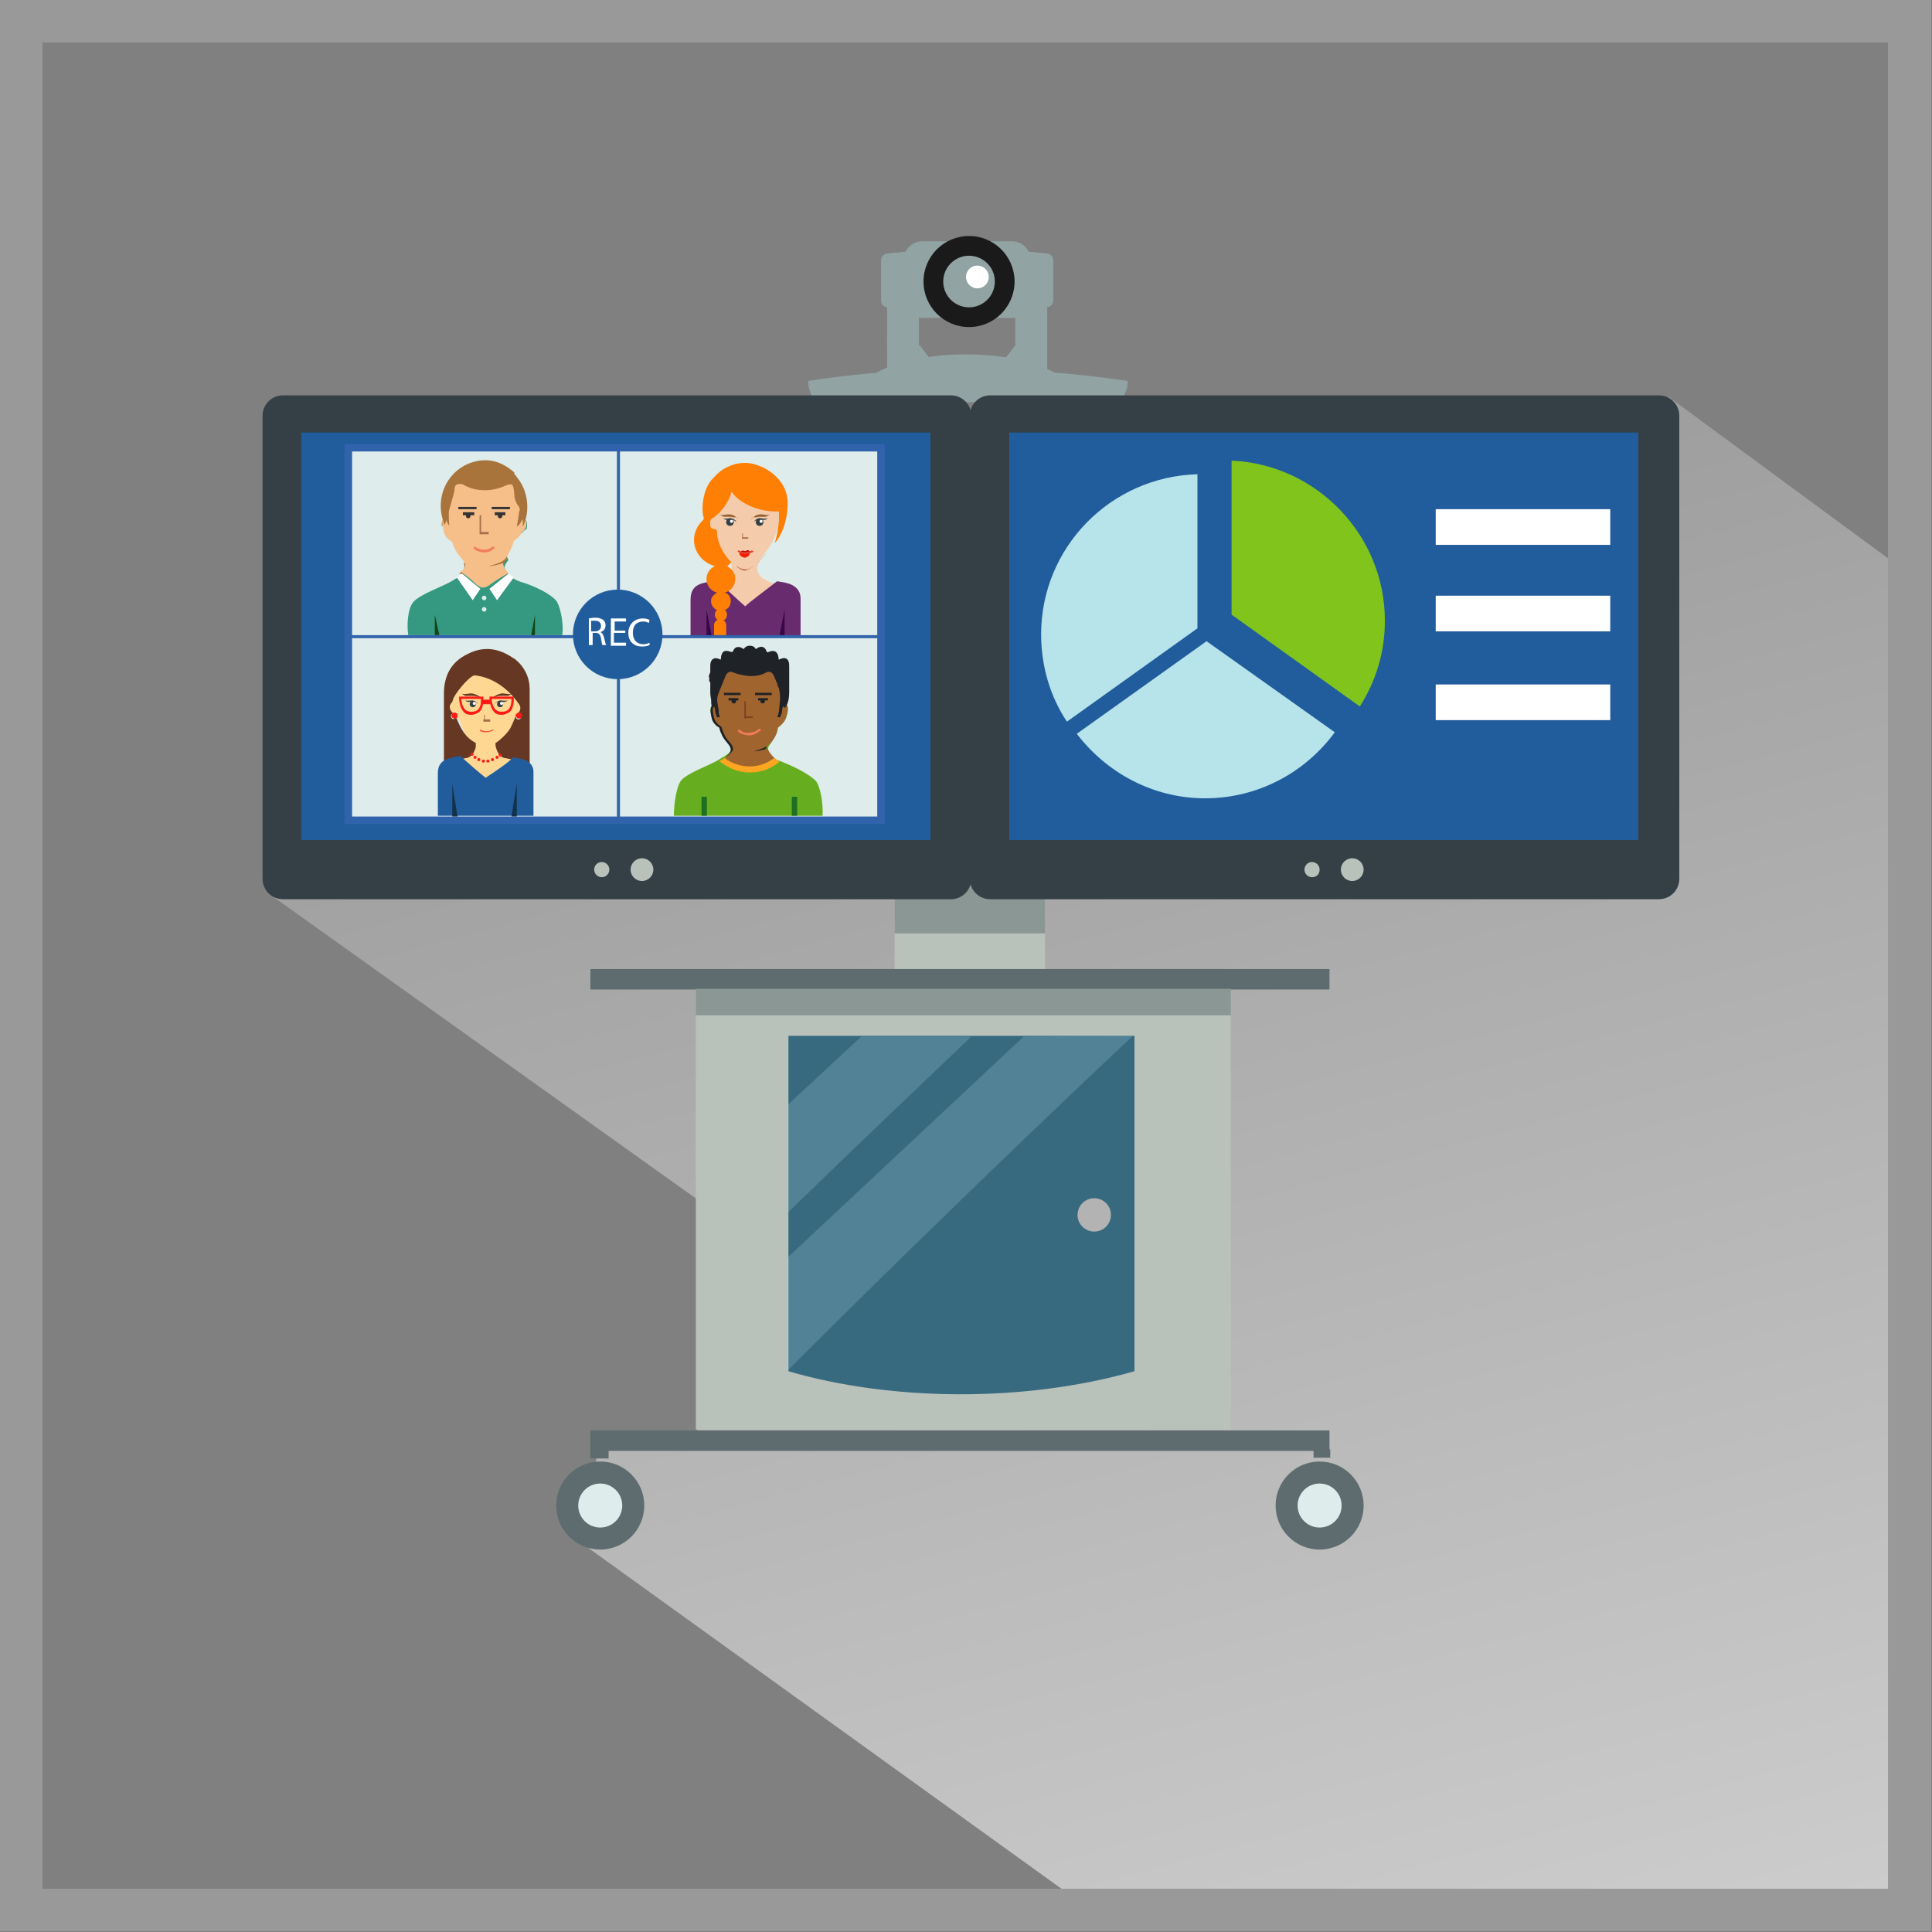 <?xml version="1.0" encoding="utf-8"?>
<!-- Generator: Adobe Illustrator 19.0.1, SVG Export Plug-In . SVG Version: 6.00 Build 0)  -->
<svg version="1.1" id="Layer_1" xmlns="http://www.w3.org/2000/svg" xmlns:xlink="http://www.w3.org/1999/xlink" x="0px" y="0px"
	 viewBox="-306.3 153.7 254.6 254.6" style="enable-background:new -306.3 153.7 254.6 254.6;" xml:space="preserve">
<rect x="-306.3" y="153.7" width="254.6" height="254.6" fill="#808080" stroke="none"/>
<style type="text/css">
	.st0{fill:#91A3A3;}
	.st1{fill:#1A1A1A;}
	.st2{fill:#FFFFFF;}
	.st3{opacity:0.6;fill:url(#SVGID_1_);enable-background:new    ;}
	.st4{fill:#999999;}
	.st5{fill:#B8C2BB;}
	.st6{opacity:0.5;fill:#5E6C6F;enable-background:new    ;}
	.st7{fill:#343F46;}
	.st8{fill:#5E6C6F;}
	.st9{fill:#386A7F;}
	.st10{fill:#DEECEB;}
	.st11{fill:#215D9D;}
	.st12{fill:#B3B3B3;}
	.st13{opacity:0.2;fill:#B4E3EE;enable-background:new    ;}
	.st14{fill:#80C41C;}
	.st15{fill:#B6E4EA;}
	.st16{fill:#DEECEB;stroke:#3063AB;stroke-width:0.992;stroke-miterlimit:10;}
	.st17{fill:#3163AB;}
	.st18{fill:#66AE1F;}
	.st19{fill:#1F2226;}
	.st20{fill:#A0642F;}
	.st21{fill:none;}
	.st22{fill:#F37B59;}
	.st23{fill:#7C411E;}
	.st24{fill:none;stroke:#1F6F22;stroke-width:0.709;stroke-miterlimit:10;}
	.st25{fill:#FEA621;}
	.st26{fill:#FED793;}
	.st27{fill:#F25738;}
	.st28{fill:#663823;}
	.st29{fill:#A86F4A;}
	.st30{fill:#FD1A16;}
	.st31{fill:#123249;}
	.st32{fill:#349980;}
	.st33{fill:#A8743C;}
	.st34{fill:#F6BE89;}
	.st35{fill:#333333;}
	.st36{fill:#144515;}
	.st37{fill:#F5CCAB;}
	.st38{fill:#F02005;}
	.st39{fill:#B70401;}
	.st40{fill:#682B6E;}
	.st41{fill:#FE7F03;}
	.st42{fill:#E44230;}
	.st43{fill:#956232;}
	.st44{fill:#390648;}
	.st45{fill:#BD6245;}
</style>
<g>
	<rect x="-189.4" y="193.4" class="st0" width="4.2" height="5.8"/>
	<polygon class="st0" points="-185.1,199.2 -182.5,202.6 -189.4,202.6 -189.4,198.5 	"/>
	<rect x="-172.5" y="193.4" class="st0" width="4.2" height="5.8"/>
	<polygon class="st0" points="-172.5,199.2 -175.1,202.6 -168.3,202.6 -168.3,198.5 	"/>
	<path class="st0" d="M-166.4,203.5c-2.2-1.9-7.1-3.1-12.7-3.1s-10.5,1.3-12.7,3.1H-166.4z"/>
	<path class="st0" d="M-158.9,206.7h-39.8c0,0-1.1-1.1-1.1-2.8c13.5-2.1,28-2.1,42.1,0C-157.6,205.6-158.9,206.7-158.9,206.7z"/>
	<path class="st0" d="M-182.4,193.3c0,0.5-0.4,1.5-0.9,1.5l-6-0.6c-0.5,0-0.9-0.4-0.9-0.9V188c0-0.5,0.4-0.9,0.9-0.9l6-0.6
		c0.5,0,0.9,1,0.9,1.5V193.3z"/>
	<path class="st0" d="M-175.3,193.3c0,0.5,0.4,1.5,0.9,1.5l6-0.6c0.5,0,0.9-0.4,0.9-0.9V188c0-0.5-0.4-0.9-0.9-0.9l-6-0.6
		c-0.5,0-0.9,1-0.9,1.5V193.3z"/>
	<path class="st0" d="M-187.2,193.2c0,1.3,1.1,2.4,2.4,2.4h11.9c1.3,0,2.4-1.1,2.4-2.4v-5.3c0-1.3-1.1-2.4-2.4-2.4h-11.9
		c-1.3,0-2.4,1.1-2.4,2.4V193.2z"/>
	<circle class="st1" cx="-178.6" cy="190.8" r="6"/>
	<circle class="st0" cx="-178.6" cy="190.8" r="3.4"/>
	<circle class="st2" cx="-177.5" cy="190.2" r="1.5"/>
</g>
<linearGradient id="SVGID_1_" gradientUnits="userSpaceOnUse" x1="-118.315" y1="144.597" x2="-169.528" y2="335.726" gradientTransform="matrix(1 0 0 -1 0 564)">
	<stop  offset="0" style="stop-color:#FFFFFF"/>
	<stop  offset="0.994" style="stop-color:#B3B3B3"/>
</linearGradient>
<polygon class="st3" points="-270.4,271.8 -214.5,311.7 -214.4,343.1 -227.4,344.5 -230,356.8 -166,402.9 -57.1,403 -57.2,227.5 
	-86.4,206 -91.2,270.6 -205.5,269.3 "/>
<g>
	<path class="st4" d="M-51.8,408.2h-254.6V153.7h254.6V408.2z M-300.7,402.6h243.2V159.3h-243.2V402.6z"/>
</g>
<rect x="-188.4" y="269.3" class="st5" width="19.8" height="12.2"/>
<rect x="-188.4" y="266.6" class="st6" width="19.8" height="10.1"/>
<path class="st7" d="M-85,269.5c0,1.5-1.2,2.7-2.7,2.7h-88.1c-1.5,0-2.7-1.2-2.7-2.7v-61c0-1.5,1.2-2.7,2.7-2.7h88.1
	c1.5,0,2.7,1.2,2.7,2.7L-85,269.5L-85,269.5z"/>
<circle class="st5" cx="-128.1" cy="268.3" r="1.5"/>
<path class="st5" d="M-134.4,268.3c0,0.6,0.5,1,1,1c0.6,0,1-0.4,1-1c0-0.6-0.5-1-1-1C-134,267.3-134.4,267.8-134.4,268.3z"/>
<path class="st7" d="M-178.3,269.5c0,1.5-1.2,2.7-2.7,2.7h-88c-1.5,0-2.7-1.2-2.7-2.7v-61c0-1.5,1.2-2.7,2.7-2.7h88
	c1.5,0,2.7,1.2,2.7,2.7V269.5z"/>
<rect x="-228.5" y="281.4" class="st8" width="97.4" height="2.7"/>
<rect x="-228.5" y="342.2" class="st8" width="97.4" height="2.7"/>
<rect x="-214.6" y="284" class="st5" width="70.5" height="58.1"/>
<rect x="-214.6" y="283.9" class="st6" width="70.5" height="3.6"/>
<path class="st9" d="M-156.8,334.4c-14.7,4.2-32.3,3.9-45.6,0c0-16.2,0-44.2,0-44.2h45.6C-156.8,290.3-156.8,315.4-156.8,334.4z"/>
<circle class="st5" cx="-221.7" cy="268.3" r="1.5"/>
<circle class="st5" cx="-227" cy="268.3" r="1"/>
<circle class="st8" cx="-227.2" cy="352.1" r="5.8"/>
<circle class="st10" cx="-227.2" cy="352.1" r="2.9"/>
<rect x="-266.6" y="210.7" class="st11" width="82.9" height="53.7"/>
<rect x="-173.3" y="210.7" class="st11" width="82.9" height="53.7"/>
<rect x="-228.5" y="344.8" class="st8" width="2.4" height="1.1"/>
<circle class="st8" cx="-132.4" cy="352.1" r="5.8"/>
<circle class="st10" cx="-132.4" cy="352.1" r="2.9"/>
<rect x="-133.2" y="344.7" class="st8" width="2.2" height="1.1"/>
<circle class="st12" cx="-162.1" cy="313.8" r="2.2"/>
<path class="st13" d="M-171.4,290.3l-31.2,29.2v14.9c24.4-24.4,45.6-44.2,45.6-44.2L-171.4,290.3L-171.4,290.3z"/>
<path class="st13" d="M-202.5,313.5c9.4-9.1,17.9-17.2,24.2-23.2h-14.5l-9.7,9V313.5z"/>
<path class="st14" d="M-144,214.4v20.3l16.9,12.1c2.1-3.3,3.3-7.1,3.3-11.3C-123.8,224.2-132.8,214.9-144,214.4z"/>
<path class="st15" d="M-164.4,250.4c3.9,5.1,10,8.5,16.9,8.5c7,0,13.2-3.4,17.1-8.7l-16.9-12L-164.4,250.4z"/>
<path class="st15" d="M-148.5,216.2c-11.4,0.3-20.6,9.6-20.6,21.1c0,4.2,1.2,8.2,3.4,11.5l17.2-12.3L-148.5,216.2L-148.5,216.2z"/>
<rect x="-117.1" y="220.8" class="st2" width="23" height="4.7"/>
<rect x="-117.1" y="232.2" class="st2" width="23" height="4.7"/>
<rect x="-117.1" y="243.9" class="st2" width="23" height="4.7"/>
<g>
	<rect x="-260.4" y="212.7" class="st16" width="70.2" height="49.1"/>
	<rect x="-225" y="212.6" class="st17" width="0.4" height="49.3"/>
	<g>
		<path class="st18" d="M-198.8,256.6c-0.9-0.9-2.7-1.8-4.2-2.4c-0.6-0.3-1.3-0.4-1.6-0.7c-0.5-0.4-0.5-1-0.5-1.1
			c0-0.3,0.3-0.6,0.8-1.4s0.5-1.4,0.5-1.4s0.7-0.5,1-1.1c0.3-0.6,0.5-1.6,0.2-1.9c0,0-0.1-0.1-0.2-0.1c0.1-0.7,0.1-1.3,0.1-2
			c0-0.5-0.2-1,0.2-1.4c-0.1-0.1-0.2-0.2-0.3-0.3c-0.5-0.4-0.8-0.9-1-1.5c-0.2-0.6-0.6-1.3-1.3-1.6c-1.1-0.5-2.4-0.4-3.6-0.3
			c-0.6,0.1-0.9,0.4-1.4,0.6c-0.7,0.3-1,0.6-1.4,1.2c-0.4,0.6-1,0.8-1.1,1.6c0,0.2-0.3,0.7-0.1,0.7c0.2,0,0.3-0.4,0.4-0.5
			c0,0.6-0.3,1.3-0.3,1.9c0,0.5,0.2,1.1,0.4,1.6c0,0,0,0-0.1,0c-0.5,0.2-0.4,1-0.2,1.8c0.2,0.8,1,1.2,1,1.2s0,0.3,0.4,1.1
			c0.4,0.8,1.1,1.2,1.1,1.8c0,0.6-0.8,0.9-1.9,1.6c-1.1,0.6-3.8,1.6-4.6,2.5c-0.7,0.8-1,3.4-1,4.7h19.6
			C-197.8,259.6-198.2,257.3-198.8,256.6z"/>
		<path class="st19" d="M-212.7,243.6c0.2,0,0.3-0.4,0.4-0.5c0,0.6-0.3,1.3-0.3,1.9c0,0.5,0.2,1.1,0.4,1.6c0,0,0,0-0.1,0
			c-0.5,0.2-0.4,1-0.2,1.8c0.2,0.8,1,1.2,1,1.2s0,0.3,0.4,1.1s1.1,1.2,1.1,1.8c0,0.3-0.2,0.6-0.6,0.9c0.5,0.1,1.1,0.1,1.6,0.2
			c1.4,0.1,2.8,0,4.2-0.1c-0.4-0.4-0.6-0.9-0.6-1c0-0.3,0.3-0.6,0.8-1.4c0.5-0.8,0.5-1.4,0.5-1.4s0.7-0.5,1-1.1
			c0.3-0.6,0.5-1.6,0.2-1.9c-0.1,0-0.1-0.1-0.2-0.1c0.1-0.7,0.1-1.3,0.1-2c0-0.5-0.2-1,0.2-1.4c-0.1-0.1-0.2-0.2-0.3-0.3
			c-0.5-0.4-0.8-0.9-1-1.5c-0.3-0.6-0.6-1.3-1.3-1.6c-1.1-0.5-2.4-0.4-3.6-0.3c-0.6,0.1-0.9,0.4-1.4,0.6c-0.7,0.3-1,0.6-1.4,1.2
			s-1,0.8-1.1,1.6C-212.7,243-213,243.5-212.7,243.6z"/>
		<path class="st20" d="M-202.7,246.6c-0.1,0-0.1-0.1-0.2-0.1l0,0c0,0,0,0-0.1-0.1c-0.1,0.2-0.2,0.4-0.2,0.5c0,0.2-0.1,0.4-0.1,0.6
			c0,0.1,0,0.1,0,0.1c0,0.1,0,0.2-0.1,0.2c0,0-0.1,0-0.1-0.1c0,0,0,0,0-0.1l0,0c-0.1-0.1-0.1-0.2-0.1-0.3c0,0,0-0.2,0.1-0.2l0,0
			c0-0.1,0-0.1,0-0.1c0.1-0.2,0.1-0.4,0.2-0.6c0-0.3,0.1-0.5,0.1-0.8c0-0.1,0-0.2,0.1-0.2c0,0,0,0,0-0.1s0-0.2,0-0.2
			c-0.3-0.4-0.5-0.8-0.6-1.3c0-0.2-0.1-1.4-0.3-1.5l-0.1-0.1c-0.5-0.3-1.1-0.3-1.7-0.3c-0.3,0.2-0.6,0.4-1,0.4
			c-0.2,0-0.2-0.4-0.2-0.6c-0.7,0.4-1.4,0.6-2.3,0.7c-0.3,0-0.2-0.9-0.2-1c0,0.2-1,0.7-1.4,0.9c0,0.1-0.1,0.1-0.1,0.2
			c0,1.2-0.7,2.2-0.8,3.4c0,0.1,0,0.1,0,0.1c0,0.4,0.1,0.8,0.2,1.2v0.1c0,0.1,0,0.1,0,0.2c0,0.1,0,0.3-0.1,0.4l-0.1,0.1
			c0,0-0.1,0-0.1-0.1c0,0,0-0.1,0-0.2l0,0c-0.1-0.4-0.1-0.8-0.1-1.2l0,0c-0.5,0.2-0.4,1-0.2,1.8c0.2,0.8,1,1.2,1,1.2s0,0.3,0.4,1.1
			c0.4,0.8,1.1,1.2,1.1,1.8c0,0.3-0.5,0.8-1,1.1c0.1,0.7,2.7,1.7,3.2,1.7c0.8,0,2.9-0.6,3.5-1.4c-0.4-0.3-1-1-1.1-1.4v-0.1
			c-0.6,0.2-1.2,0.4-1.8,0.4c0.3-0.1,0.6-0.2,0.9-0.3c0.5-0.2,0.9-0.4,1.3-0.8c0.1-0.2,0.3-0.4,0.4-0.6c0.5-0.8,0.5-1.4,0.5-1.4
			s0.7-0.5,1-1.1C-202.6,247.9-202.3,246.9-202.7,246.6z"/>
		<g>
			<line class="st21" x1="-210.9" y1="245.2" x2="-208.6" y2="245.2"/>
			<rect x="-210.9" y="245" class="st19" width="2.2" height="0.3"/>
		</g>
		<rect x="-210.3" y="245.7" class="st19" width="1.3" height="0.3"/>
		<g>
			<line class="st21" x1="-206.8" y1="245.2" x2="-204.6" y2="245.2"/>
			<rect x="-206.8" y="245" class="st19" width="2.2" height="0.3"/>
		</g>
		<g>
			<path class="st22" d="M-207.6,250.6c-0.3,0-0.7-0.1-1-0.2c-0.2-0.1-0.4-0.2-0.5-0.4l0.2-0.2c0.1,0.1,0.2,0.2,0.4,0.3
				c0.5,0.3,1.3,0.2,1.9-0.1c0.1-0.1,0.3-0.2,0.4-0.3l0.2,0.2c-0.1,0.1-0.3,0.2-0.4,0.3C-206.8,250.5-207.2,250.6-207.6,250.6z"/>
		</g>
		<circle class="st19" cx="-209.6" cy="246.1" r="0.3"/>
		<rect x="-206.4" y="245.7" class="st19" width="1.3" height="0.3"/>
		<circle class="st19" cx="-205.8" cy="246.1" r="0.3"/>
		<rect x="-208.2" y="248.1" class="st23" width="1.1" height="0.2"/>
		<rect x="-208.2" y="246.1" class="st23" width="0.2" height="2.3"/>
		<line class="st24" x1="-213.5" y1="258.7" x2="-213.5" y2="261.2"/>
		<line class="st24" x1="-201.6" y1="258.7" x2="-201.6" y2="261.2"/>
		<path class="st19" d="M-202.3,241.4c0-0.9-0.5-1.2-1.3-0.8h-0.1c0-0.1,0-0.1,0-0.2c-0.1-0.8-0.5-1.1-1.3-0.8
			c-0.1,0.1-0.2,0.1-0.3-0.1c-0.2-0.6-0.7-0.7-1.2-0.4c-0.1,0.1-0.2,0.2-0.3,0c-0.1-0.2-0.4-0.3-0.6-0.3l0,0c0,0,0,0-0.1,0
			c0,0,0,0-0.1,0l0,0c-0.2,0-0.4,0.1-0.6,0.3c-0.1,0.2-0.2,0.1-0.3,0c-0.6-0.3-1-0.1-1.2,0.4c-0.1,0.2-0.1,0.1-0.3,0.1
			c-0.8-0.3-1.2-0.1-1.3,0.8c0,0.1,0,0.1,0,0.2c-0.1,0-0.1,0-0.1,0c-0.8-0.4-1.3,0-1.3,0.8c0,1.2,0,2.4,0,3.5c0,0.7,0.2,1.5,0.5,2.1
			c0-0.2,0-0.3,0-0.5c0.1-0.3,1.4-3.4,1.5-3.7c0.2-0.5,0.6-0.7,1-0.5c0.7,0.3,1.4,0.4,2.2,0.5l0,0l0,0c0.8,0,1.5-0.1,2.2-0.5
			c0.4-0.2,0.8,0,1,0.5c0.1,0.3,1.5,3.4,1.5,3.7c0,0.2,0,0.3,0,0.5c0.4-0.7,0.5-1.4,0.5-2.1C-202.3,243.8-202.3,242.6-202.3,241.4z"
			/>
		<path class="st19" d="M-211.4,243.9c0,0.1-0.1,0.3-0.2,0.4c-0.1,0.1-0.1,0.3-0.1,0.4c-0.1,0.4-0.1,0.7-0.1,1.1s0.1,0.8,0.1,1.2
			c0,0.3,0.1,0.7,0.2,1c0,0,0,0.1,0.1,0.2c-0.1,0-0.2,0-0.2,0c-0.1,0-0.1,0.1-0.2,0c-0.1-0.1-0.1-0.4-0.2-0.5
			c-0.1-0.3,0-0.6-0.2-0.9c-0.1,0-0.1,0.1-0.2,0.2c-0.3-0.6-0.2-1.2,0.1-1.9C-212.1,244.7-211.6,244.4-211.4,243.9L-211.4,243.9z"/>
		<path class="st19" d="M-203.9,243.9c0,0.1,0.1,0.3,0.2,0.4c0.1,0.1,0.1,0.3,0.1,0.4c0.1,0.4,0.1,0.7,0.1,1.1s-0.1,0.8-0.1,1.2
			c0,0.3-0.1,0.7-0.2,1c0,0,0,0.1-0.1,0.2c0.1,0,0.2,0,0.2,0c0.1,0,0.1,0.1,0.2,0c0.1-0.1,0.1-0.4,0.2-0.5c0.1-0.3,0-0.6,0.2-0.9
			c0.1,0,0.1,0.1,0.2,0.2c0.3-0.6,0.2-1.2-0.1-1.9C-203.2,244.7-203.6,244.4-203.9,243.9L-203.9,243.9z"/>
		<path class="st25" d="M-204.3,253.6c-0.9,0.7-2,1.1-3.2,1.1s-2.4-0.4-3.3-1.1c-0.2,0.1-0.3,0.2-0.5,0.3c-0.1,0-0.1,0.1-0.2,0.1
			c1.1,0.9,2.5,1.5,4,1.5s2.8-0.5,3.9-1.4C-203.8,253.9-204,253.8-204.3,253.6z"/>
	</g>
	<g>
		<path class="st26" d="M-246.3,245.3c-0.1,0.1-0.1,0.2-0.2,0.3c-0.1,0.2-0.1,0.4-0.3,0.5c-0.1,0.1-0.2,0.1-0.2,0.2
			c-0.1,0.1-0.1,0.3-0.1,0.4c0,0.7,0.6,1.2,1.1,1.7c0.1,0.1,0.2,0.2,0.3,0.3c0.1,0.2,0.2,0.4,0.4,0.6c-0.1-0.5-0.3-1.1-0.4-1.6
			c-0.1-0.4-0.1-0.9-0.2-1.3c0-0.3,0-0.7,0-1c0-0.1,0.2-0.4,0-0.5C-246.1,244.9-246.3,245.2-246.3,245.3z"/>
		<path class="st26" d="M-238.2,245.3c0.1,0.1,0.1,0.2,0.2,0.3c0.1,0.2,0.1,0.4,0.3,0.5c0.1,0.1,0.2,0.1,0.2,0.2
			c0.1,0.1,0.1,0.3,0.1,0.4c0,0.7-0.6,1.2-1.1,1.7c-0.1,0.1-0.2,0.2-0.3,0.3c-0.1,0.2-0.2,0.4-0.4,0.6c0.1-0.5,0.3-1.1,0.4-1.6
			c0.1-0.4,0.1-0.9,0.2-1.3c0-0.3,0-0.7,0-1c0-0.1-0.2-0.4,0-0.5C-238.4,244.9-238.2,245.2-238.2,245.3z"/>
		<path class="st26" d="M-244.9,249.9c0.1,0.3,0.3,0.6,0.4,0.9c0,0.2,0.1,0.3,0.1,0.5c0.1,0.3,0.1,0.5,0.1,0.8c0,0.6-1.4,1-1.8,1.3
			c0.2,0.3,3.8,2.4,3.8,3.2c0.1-0.8,3.1-2.4,3.7-2.9c-0.4-0.3-1.4-1.4-1.5-1.9c-0.1-0.7,0.1-1.4,0.3-2.1c-0.5,0.1-0.9,0.3-1.4,0.3
			c-0.6,0.1-1.2,0.2-1.8,0.3c-0.4,0-0.6-0.1-1-0.2C-244.2,250.1-244.8,249.9-244.9,249.9L-244.9,249.9z"/>
		<path class="st26" d="M-246.1,246c0,3,1.8,6.9,4,6.9c2.2,0,4-3.9,4-6.9s-1.8-5.4-4-5.4C-244.3,240.6-246.1,243-246.1,246z"/>
		<g>
			<path class="st27" d="M-241.3,249.8c-0.1,0-0.1,0.1-0.2,0.1c-0.4,0.2-1,0.2-1.4,0c-0.1,0-0.1-0.1-0.1-0.1c0,0.1-0.1,0.1-0.1,0.2
				c0.1,0,0.1,0.1,0.2,0.1c0.2,0.1,0.5,0.1,0.7,0.1c0.3,0,0.6-0.1,0.8-0.2C-241.3,250-241.2,249.9-241.3,249.8
				C-241.2,249.9-241.2,249.9-241.3,249.8z"/>
		</g>
		<circle class="st7" cx="-240.4" cy="246.5" r="0.4"/>
		<path class="st28" d="M-242.8,245.8c-0.3-0.4-0.8-0.6-1.2-0.7c-0.5-0.1-1.1,0.2-1.5,0c0.2,0.1,0.4,0.3,0.6,0.3c0.2,0,0.5,0,0.8,0
			c0.2,0,0.5,0,0.7,0.1C-243.3,245.6-242.9,245.7-242.8,245.8L-242.8,245.8z"/>
		<path class="st28" d="M-241.5,245.8c0.3-0.4,0.8-0.6,1.2-0.7c0.5-0.1,1.1,0.2,1.5,0c-0.2,0.1-0.4,0.3-0.6,0.3c-0.2,0-0.5,0-0.8,0
			c-0.2,0-0.5,0-0.7,0.1C-241.1,245.6-241.5,245.7-241.5,245.8L-241.5,245.8z"/>
		<path class="st7" d="M-241.2,246.5c0.2-0.3,0.5-0.4,0.8-0.5c0.3,0,0.7,0.1,1,0c-0.1,0.1-0.3,0.2-0.4,0.2c-0.2,0-0.3,0-0.5,0
			c-0.2,0-0.3,0-0.5,0C-240.9,246.3-241.2,246.4-241.2,246.5L-241.2,246.5z"/>
		<rect x="-242.6" y="248.5" class="st29" width="0.9" height="0.3"/>
		<circle class="st2" cx="-240.2" cy="246.4" r="0.2"/>
		<circle class="st7" cx="-244" cy="246.5" r="0.4"/>
		<path class="st7" d="M-243.2,246.5c-0.2-0.3-0.5-0.4-0.8-0.5c-0.3,0-0.7,0.1-1,0c0.1,0.1,0.3,0.2,0.4,0.2c0.2,0,0.3,0,0.5,0
			c0.2,0,0.3,0,0.5,0C-243.5,246.3-243.2,246.4-243.2,246.5L-243.2,246.5z"/>
		<circle class="st2" cx="-243.8" cy="246.4" r="0.2"/>
		<rect x="-242.5" y="247.9" class="st29" width="0.1" height="0.9"/>
		<g>
			<path class="st30" d="M-244.2,247.9c-0.4,0-0.8-0.1-1-0.4c-0.6-0.6-0.6-1.8-0.6-1.8v-0.2h3.2v0.2c0,0,0.1,1.2-0.5,1.8
				C-243.4,247.7-243.8,247.9-244.2,247.9z M-245.5,245.8c0,0.3,0.1,1,0.5,1.4c0.2,0.2,0.5,0.3,0.8,0.3c0.4,0,0.7-0.1,0.9-0.3
				c0.4-0.4,0.4-1.1,0.4-1.4H-245.5z"/>
		</g>
		<g>
			<path class="st30" d="M-240.2,247.9c-0.4,0-0.8-0.1-1-0.4c-0.6-0.6-0.6-1.8-0.6-1.8v-0.2h3.2v0.2c0,0,0.1,1.2-0.5,1.8
				C-239.4,247.7-239.8,247.9-240.2,247.9z M-241.5,245.8c0,0.3,0.1,1,0.5,1.4c0.2,0.2,0.5,0.3,0.8,0.3c0.4,0,0.7-0.1,0.9-0.3
				c0.4-0.4,0.4-1.1,0.4-1.4H-241.5z"/>
		</g>
		<g>
			<rect x="-242.9" y="245.9" class="st30" width="1.2" height="0.6"/>
		</g>
		<path class="st28" d="M-247.8,254.6c0-3.1,0-6.4,0-9.5c0-2.4,1-4.2,3.1-5.2c2.1-1.1,4.1-0.8,6,0.5c0.1,0,2.2,1.4,2.2,4.1
			c0,3.3,0,6.7,0,10c-0.6-0.3-3-0.9-3.3-0.9c-0.9-0.2-1.2-1.5-1.2-1.7c0-0.1,0-0.2,0-0.3c0.3-0.1,1.4-1.1,1.8-1.7
			c0.4-0.6,0.6-1.3,0.9-1.9c0,0.1,0,0.2,0,0.3c0.1,0.2,0.2,0.2,0.4,0.2c0.2,0,0.3-0.2,0.2-0.4c0-0.2-0.2-0.3-0.4-0.2
			c-0.1,0-0.2,0.1-0.3,0.1c0-0.1,0.1-0.2,0.2-0.2c0.5-0.3,0.6-0.9,0.3-1.3c-2-2.9-4.5-3.7-5.9-3.8c-0.8,0.2-2.7,2.6-2.8,3.2
			c0,0.1-0.1,0.2-0.1,0.3c-0.5,0.5-0.4,1,0.1,1.5c-0.2,0.1-0.4,0.3-0.2,0.6c0.1,0.2,0.3,0.2,0.4,0.1c0.3-0.2,0.1-0.4-0.1-0.6
			c0.3,0,0.3,0.2,0.3,0.4c0.6,1.5,1.2,2.7,2.6,3.4c0,0.2,0,0.3,0,0.5c0,0.1-0.3,1.4-1.3,1.5C-245,253.6-247.2,254.1-247.8,254.6z"/>
		<circle class="st30" cx="-246.4" cy="248" r="0.4"/>
		<circle class="st30" cx="-237.9" cy="248" r="0.4"/>
		<path class="st11" d="M-238.7,253.5c0.6,0.1,1.2,0.2,1.7,0.4c0.6,0.3,1,0.8,1,1.5c0,1.5,0,4.3,0,5.8c-1,0-11.8,0-12.6,0
			c0-1.4,0-4.2,0-5.6c0-1.1,0.5-1.7,1.6-2c0.4-0.1,0.9-0.2,1.4-0.3c0.4,0.5,2.8,2.5,3.3,2.9C-241.9,255.9-239.2,254.2-238.7,253.5z"
			/>
		<g>
			<path class="st31" d="M-246.3,261.3"/>
			<polygon class="st31" points="-246,261.3 -246.7,261.3 -246.7,257 			"/>
		</g>
		<g>
			<path class="st31" d="M-238.5,261.3"/>
			<polygon class="st31" points="-238.9,261.3 -238.2,261.3 -238.2,257 			"/>
		</g>
		<circle class="st30" cx="-244.1" cy="253.1" r="0.2"/>
		<circle class="st30" cx="-243.7" cy="253.5" r="0.2"/>
		<circle class="st30" cx="-243.2" cy="253.8" r="0.2"/>
		<circle class="st30" cx="-242.6" cy="254" r="0.2"/>
		<circle class="st30" cx="-242" cy="254" r="0.2"/>
		<circle class="st30" cx="-241.4" cy="253.8" r="0.2"/>
		<circle class="st30" cx="-240.8" cy="253.5" r="0.2"/>
		<circle class="st30" cx="-240.4" cy="253.2" r="0.2"/>
	</g>
	<g>
		<path class="st32" d="M-232.9,233c-0.7-1-3-2.1-4.7-2.6c-1.7-0.5-2.2-1.7-2.2-2c0-0.2,0.2-0.5,0.5-0.9c-0.4-0.7-0.3-1.5,0.3-2.3
			c0.4-0.6,0.9-0.9,1.5-1.3c0.2-0.2,0.4-0.4,0.6-0.5c0.1-0.5,0.1-0.9-0.1-1.1c-0.1,0-0.1-0.1-0.2-0.1c0.1-0.7,0.1-1.4,0.1-2.2
			c0-0.2,0-0.4,0-0.6c-0.2-0.6-0.5-1.3-0.7-1.9c-0.2-0.1-0.4-0.1-0.5-0.3c-0.3-0.3-0.7-0.6-1-0.9c0,0,0,0-0.1,0
			c-2.1-0.7-4.3-0.6-6.4-0.3c-0.5,0.7-1.2,1.2-1.6,1.9c-0.1,0.3-0.3,0.6-0.4,0.9c0.1-0.1,0.3-0.4,0.3-0.5c0,0.7-0.3,1.4-0.3,2.1
			c0,0.6,0.2,1.1,0.4,1.7c0,0,0,0-0.1,0c-0.5,0.2-0.4,0.8-0.3,1.5c0.2,0,0.5,0,0.7,0.2c0.4,0.3,0.8,0.6,1.1,1
			c0.1,0.2,0.2,0.3,0.2,0.5c0.6,0.7,1,1.5,1.1,2.3c0.1,0.3,0,0.6-0.1,0.9v0.1c0,0.6-0.9,1-2,1.7c-1.2,0.7-4.1,1.7-5,2.7
			c-0.8,0.9-0.9,3.1-0.7,4.4h20.3C-232,236-232.4,233.9-232.9,233z"/>
		<path class="st33" d="M-237.1,222.2c-0.1,0-0.1-0.1-0.2-0.1c0.1-0.6,0.1-1.2,0.1-1.8c-0.1-0.1-0.2-0.2-0.2-0.4
			c-0.2-0.6-0.3-1.3-0.3-1.9c0-0.1,0-0.3-0.1-0.4c-0.1-0.1-0.2-0.3-0.3-0.4c-0.1-0.1-0.3-0.2-0.6-0.3c-1-0.4-2-0.6-2.9-1.1
			c-0.2,0-0.4,0-0.7-0.1c-0.2,0-0.5,0-0.7,0c-1.5,0.4-2.8,1-4.2,1.6c-0.2,0.3-0.3,0.7-0.5,1c0,0.7-0.3,1.3-0.3,2
			c0,0.6,0.2,1.1,0.4,1.7c0,0,0,0-0.1,0c-0.3,0.1-0.4,0.5-0.4,1c0.4-0.1,0.8,0.1,1,0.3c0.3,0.3,0.5,0.7,0.7,1.1
			c0.2,0.4,0.6,0.8,0.9,1.2c0.4,0.7,0.5,1.5,0.4,2.2c0,0.1,0,0.1-0.1,0.2c0.1,0.1,0.1,0.2,0.1,0.4c0,0.4-0.3,0.6-0.7,0.9
			c0.6,0.1,1.2,0.1,1.8,0.2c1.5,0.1,3.1,0,4.6-0.1c-0.5-0.5-0.6-0.9-0.6-1.1c0-0.2,0.2-0.5,0.5-0.9c-0.1-0.7,0.1-1.4,0.5-2.1
			c0.3-0.6,0.8-1.1,1.2-1.6c0.2-0.4,0.5-0.7,0.8-1C-236.9,222.5-236.9,222.3-237.1,222.2z"/>
		<path class="st34" d="M-237.1,222.2c-0.1,0-0.1-0.1-0.2-0.1l0,0c0,0,0,0-0.1-0.1c-0.1,0.2-0.3,0.8-0.8,1.1c0,0,0.3-1.6,0.3-1.9
			c0-0.1,0-0.2,0.1-0.2c0,0,0,0,0-0.1c0-0.1,0-0.2,0-0.3c-0.4-0.4-0.6-0.9-0.7-1.4c0-0.3-0.1-1.5-0.3-1.6c-0.1,0-0.1-0.1-0.1-0.2
			c-0.6-0.3-1.2-0.4-1.8-0.4c-0.3,0.2-0.7,0.4-1.1,0.5c-0.2,0-0.3-0.4-0.3-0.7c-0.7,0.4-1.6,0.6-2.5,0.7c-0.3,0-0.3-0.9-0.2-1.1
			c0,0.3-1.1,0.8-1.5,1c0,0.1-0.1,0.1-0.1,0.2c-0.6,1.3-0.9,2.3-0.7,5.4c-0.3-0.4-0.5-0.9-0.5-1.3l-0.1,0.1c-0.5,0.2-0.3,1.2-0.1,2
			c0.2,0.9,1.1,1.3,1.1,1.3s0,0.4,0.5,1.2c0.5,0.9,1.2,1.3,1.2,1.9c0,0.3-0.2,0.6-0.6,0.8c0.5,0.4,0.9,0.7,1.4,1.1
			c0.8,0.7,1.3,1.5,2.4,0.7c0.8-0.6,1.7-1.1,2.5-1.6c-0.5-0.5-0.7-1-0.7-1.2v-0.1c-0.6,0.2-1.3,0.4-1.9,0.4c0.8-0.2,1.9-0.5,2.3-1.1
			c0.1-0.2,0.3-0.4,0.4-0.7c0.5-0.9,0.6-1.5,0.6-1.5s0.8-0.5,1.1-1.2C-237,223.6-236.7,222.5-237.1,222.2z"/>
		<g>
			<line class="st21" x1="-245.9" y1="220.6" x2="-243.5" y2="220.6"/>
			<rect x="-245.9" y="220.5" class="st35" width="2.4" height="0.3"/>
		</g>
		<rect x="-245.3" y="221.2" class="st35" width="1.5" height="0.4"/>
		<g>
			<line class="st21" x1="-241.5" y1="220.6" x2="-239.1" y2="220.6"/>
			<rect x="-241.5" y="220.5" class="st35" width="2.4" height="0.3"/>
		</g>
		<circle class="st35" cx="-244.6" cy="221.7" r="0.3"/>
		<rect x="-241.1" y="221.2" class="st35" width="1.4" height="0.4"/>
		<circle class="st35" cx="-240.4" cy="221.7" r="0.3"/>
		<rect x="-243" y="223.8" class="st29" width="1.1" height="0.3"/>
		<rect x="-243.1" y="221.6" class="st29" width="0.2" height="2.5"/>
		<g>
			<line class="st21" x1="-248.7" y1="234.7" x2="-248.7" y2="237.4"/>
			<polygon class="st36" points="-248.4,237.4 -249,237.4 -249,234.7 			"/>
		</g>
		<polygon class="st36" points="-236.3,237.4 -235.8,237.4 -235.8,234.7 		"/>
		<circle class="st10" cx="-242.5" cy="232.5" r="0.3"/>
		<circle class="st10" cx="-242.5" cy="234" r="0.3"/>
		<g>
			<path class="st22" d="M-242.5,226.5c-0.3,0-0.6-0.1-0.9-0.2c-0.2-0.1-0.4-0.2-0.5-0.4l0.2-0.2c0.1,0.1,0.2,0.2,0.4,0.3
				c0.5,0.2,1.2,0.2,1.7-0.1c0.1-0.1,0.2-0.2,0.3-0.2l0.2,0.2c-0.1,0.1-0.2,0.2-0.4,0.3C-241.8,226.4-242.1,226.5-242.5,226.5z"/>
		</g>
		<path class="st33" d="M-238.4,216.2c0,0.2,0.2,0.3,0.3,0.5c1.4,1.7,1.7,4.4,0.7,6.4c0-0.2,0-0.4,0-0.7c0-0.3-0.9-3.3-0.9-3.8
			c0-1-0.5-1.3-1.4-0.9c-0.9,0.4-1.7,0.6-2.7,0.6s-1.9-0.2-2.8-0.7c-0.1-0.1-0.2-0.1-0.3-0.1c-0.6-0.1-0.9,0.1-0.9,0.7
			c0,0.4-0.7,2.6-1,3.7c-0.1,0.4-0.2,0.8-0.3,1c-1.5-3.6,0.4-7.3,3.7-8.3c2-0.6,3.8-0.1,5.4,1.3l0.1,0.1l0,0
			C-238.6,216.2-238.5,216.3-238.4,216.2L-238.4,216.2z"/>
		<polygon class="st2" points="-245.4,229.3 -243,231.3 -244,232.8 -246.1,229.8 		"/>
		<polygon class="st2" points="-239.3,229.3 -241.8,231.3 -240.8,232.8 -238.6,229.8 		"/>
	</g>
	<g>
		<path class="st37" d="M-208.6,236.6c0.3-0.1,0.6-0.1,0.8-0.1c1.2-1.7,3.5-4,4.5-5.7c-1.7-0.3-3.2-0.9-3.2-2.2
			c0-0.9,1.1-2.1,1.5-2.7c0.8-1.2,1.3-2.5,1.3-4c0-1-0.5-1.7-1.4-1.9c-1.2-0.2-2.2-0.9-2.9-1.8c-0.1-0.3-0.3-0.4-0.5-0.3
			c-1.3,0.4-2.7,0.8-3.8,1.6c-0.6,0.4-0.9,1-0.8,1.7c0.2,2.3,0.9,4.3,2.4,6c0.4,0.4,0.9,0.5,0.8,1.4c-0.1,1.4-0.5,2.4-2,2.8
			c0.4,0,0.5,0.4,0.7,0.6c0.8,1.4,1.6,2.8,2.5,4.2C-208.6,236.5-208.6,236.5-208.6,236.6z"/>
		<path class="st38" d="M-208.2,227.2c-0.3-0.1-0.6-0.2-0.7-0.6c0.5,0,0.9,0,1.4,0C-207.5,226.9-207.7,227.1-208.2,227.2z"/>
		<path class="st39" d="M-207.4,226.6c-0.5,0-0.9,0-1.4,0c0.1-0.3,0.3-0.4,0.6-0.3c0.1,0,0.1,0.1,0.2,0
			C-207.7,226.1-207.6,226.2-207.4,226.6z"/>
		<path class="st40" d="M-200.8,237.6c0-1.7,0-3.3,0-5c0-0.9-0.4-1.4-1.1-1.8c-0.6-0.3-1.3-0.4-2-0.5c-1.8,1.4-3.7,2.8-4.2,3.3
			c-0.6-0.5-2.8-2.6-3.8-3.4c-0.5,0.1-1,0.2-1.6,0.3c-1.3,0.3-1.8,1-1.8,2.3c0,1.6,0,3.2,0,4.7h14.5V237.6z"/>
		<path class="st41" d="M-202.5,220c0-3.4-3.5-5.3-5.6-5.3c-1.7,0-3.2,0.8-4.2,2c-1.4,1.3-1.6,4.1-1.3,5.1c0.1,0.3,0,0.4-0.2,0.6
			c-1.3,1.3-1.4,3.3-0.2,4.7c0.5,0.6,1.2,1,1.9,1.2c-0.6,0.3-1.1,0.9-1.1,1.7c0,0.9,0.6,1.6,1.4,1.8c-0.4,0.2-0.8,0.6-0.8,1.1
			s0.3,1,0.8,1.2c-0.2,0.1-0.3,0.4-0.3,0.6c0,0.4,0.3,0.8,0.8,0.8s0.8-0.3,0.8-0.8c0-0.3-0.1-0.5-0.3-0.6c0.5-0.2,0.8-0.6,0.8-1.2
			c0-0.5-0.3-1-0.8-1.1c0.8-0.2,1.4-0.9,1.4-1.8c0-0.8-0.5-1.4-1.1-1.7c0.2,0,0.3-0.3,0.6-0.5c-1-0.9-1.9-2.6-1.9-3.9
			c0-0.3-0.1-0.5-0.5-0.5c-0.2,0-0.4-0.2-0.4-0.5c0-0.3-0.1-0.7,0.3-0.9c1.5-1,2.3-2.6,2.5-3.5c1.1,1.6,3.7,2.7,6.2,2.6
			c0.2,1.4-0.3,3.7-0.5,4.1C-204,225.2-202.5,223.2-202.5,220z"/>
		<circle class="st7" cx="-206.2" cy="222.5" r="0.5"/>
		<path class="st7" d="M-207,222.5c0.2-0.3,0.5-0.5,0.8-0.5s0.7,0.1,1.1,0c-0.2,0.1-0.3,0.2-0.4,0.2c-0.2,0-0.3,0-0.5,0
			s-0.3,0-0.5,0C-206.7,222.3-207,222.4-207,222.5L-207,222.5z"/>
		<circle class="st2" cx="-206" cy="222.4" r="0.2"/>
		<circle class="st7" cx="-210.1" cy="222.5" r="0.5"/>
		<path class="st7" d="M-209.2,222.5c-0.2-0.3-0.5-0.5-0.8-0.5s-0.7,0.1-1,0c0.1,0.1,0.3,0.2,0.4,0.2c0.2,0,0.3,0,0.5,0
			c0.2,0,0.3,0,0.5,0C-209.6,222.3-209.3,222.4-209.2,222.5L-209.2,222.5z"/>
		<circle class="st2" cx="-209.9" cy="222.4" r="0.2"/>
		<rect x="-208.5" y="224.5" class="st29" width="0.8" height="0.2"/>
		<rect x="-208.5" y="224" class="st29" width="0.1" height="0.7"/>
		<path class="st41" d="M-210.7,237.6c0.1-0.1,0.1-0.3,0.1-0.4v-1.1c0-0.4-0.3-0.8-0.8-0.8c-0.4,0-0.8,0.3-0.8,0.8v1.1
			c0,0.2,0,0.3,0.1,0.4H-210.7z"/>
		<g>
			<path class="st42" d="M-207.2,226.2c-0.1,0.1-0.1,0.1-0.2,0.1c-0.4,0.2-1,0.2-1.4,0c-0.1,0-0.1-0.1-0.2-0.1
				c0,0.1-0.1,0.1-0.1,0.2c0.1,0,0.1,0.1,0.2,0.1c0.2,0.1,0.5,0.2,0.8,0.2s0.6-0.1,0.9-0.2c0.1,0,0.2-0.1,0.2-0.2
				C-207.1,226.3-207.2,226.3-207.2,226.2z"/>
		</g>
		<path class="st43" d="M-209,222.1c-0.3-0.3-0.7-0.6-1.1-0.6c-0.4-0.1-1,0.2-1.4,0c0.2,0.1,0.3,0.2,0.6,0.3c0.2,0,0.4,0,0.7,0
			c0.2,0,0.4,0,0.6,0.1C-209.4,221.8-209.1,221.9-209,222.1L-209,222.1z"/>
		<path class="st43" d="M-207.3,222.1c0.3-0.3,0.7-0.6,1.1-0.6c0.4-0.1,1,0.2,1.4,0c-0.2,0.1-0.3,0.2-0.6,0.3c-0.2,0-0.4,0-0.7,0
			c-0.2,0-0.4,0-0.6,0.1C-206.9,221.8-207.3,221.9-207.3,222.1L-207.3,222.1z"/>
		<g>
			<line class="st21" x1="-212.8" y1="234" x2="-212.8" y2="237.6"/>
			<polygon class="st44" points="-212.5,237.6 -213.2,237.6 -213.2,234 			"/>
		</g>
		<g>
			<line class="st21" x1="-203.3" y1="234" x2="-203.3" y2="237.6"/>
			<polygon class="st44" points="-203.6,237.6 -202.9,237.6 -202.9,234 			"/>
		</g>
		<path class="st45" d="M-208.7,228.6c-0.3-0.1-0.5-0.3-0.6-0.3c0.1,0.1,0.2,0.2,0.4,0.3c0.1,0.1,0.6,0.3,0.7,0.3
			c1-0.1,2.3-1.6,3-2.4c0,0-1.3,1.7-2.5,2.2C-207.9,228.7-208.2,228.8-208.7,228.6z"/>
	</g>
	<rect x="-260.2" y="237.4" class="st17" width="70" height="0.4"/>
	<circle class="st11" cx="-224.9" cy="237.3" r="5.9"/>
	<g>
		<path class="st2" d="M-228.8,235.2c0.2,0,0.6-0.1,0.9-0.1c0.5,0,0.8,0.1,1.1,0.3c0.2,0.2,0.3,0.4,0.3,0.7c0,0.5-0.3,0.8-0.7,0.9
			l0,0c0.3,0.1,0.4,0.4,0.5,0.7c0.1,0.5,0.2,0.9,0.3,1h-0.5c-0.1-0.1-0.1-0.4-0.2-0.9s-0.3-0.7-0.7-0.7h-0.4v1.6h-0.5v-3.5H-228.8z
			 M-228.4,236.9h0.5c0.5,0,0.8-0.3,0.8-0.7c0-0.5-0.3-0.7-0.8-0.7c-0.2,0-0.4,0-0.5,0V236.9z"/>
		<path class="st2" d="M-224,237.1h-1.4v1.3h1.6v0.4h-2v-3.6h2v0.4h-1.5v1.2h1.4v0.3H-224z"/>
		<path class="st2" d="M-220.7,238.7c-0.2,0.1-0.5,0.2-1,0.2c-1,0-1.8-0.6-1.8-1.8c0-1.1,0.8-1.9,1.9-1.9c0.5,0,0.7,0.1,0.9,0.2
			l-0.1,0.4c-0.2-0.1-0.4-0.2-0.7-0.2c-0.9,0-1.4,0.5-1.4,1.5c0,0.9,0.5,1.5,1.4,1.5c0.3,0,0.6-0.1,0.8-0.2L-220.7,238.7z"/>
	</g>
</g>
</svg>
